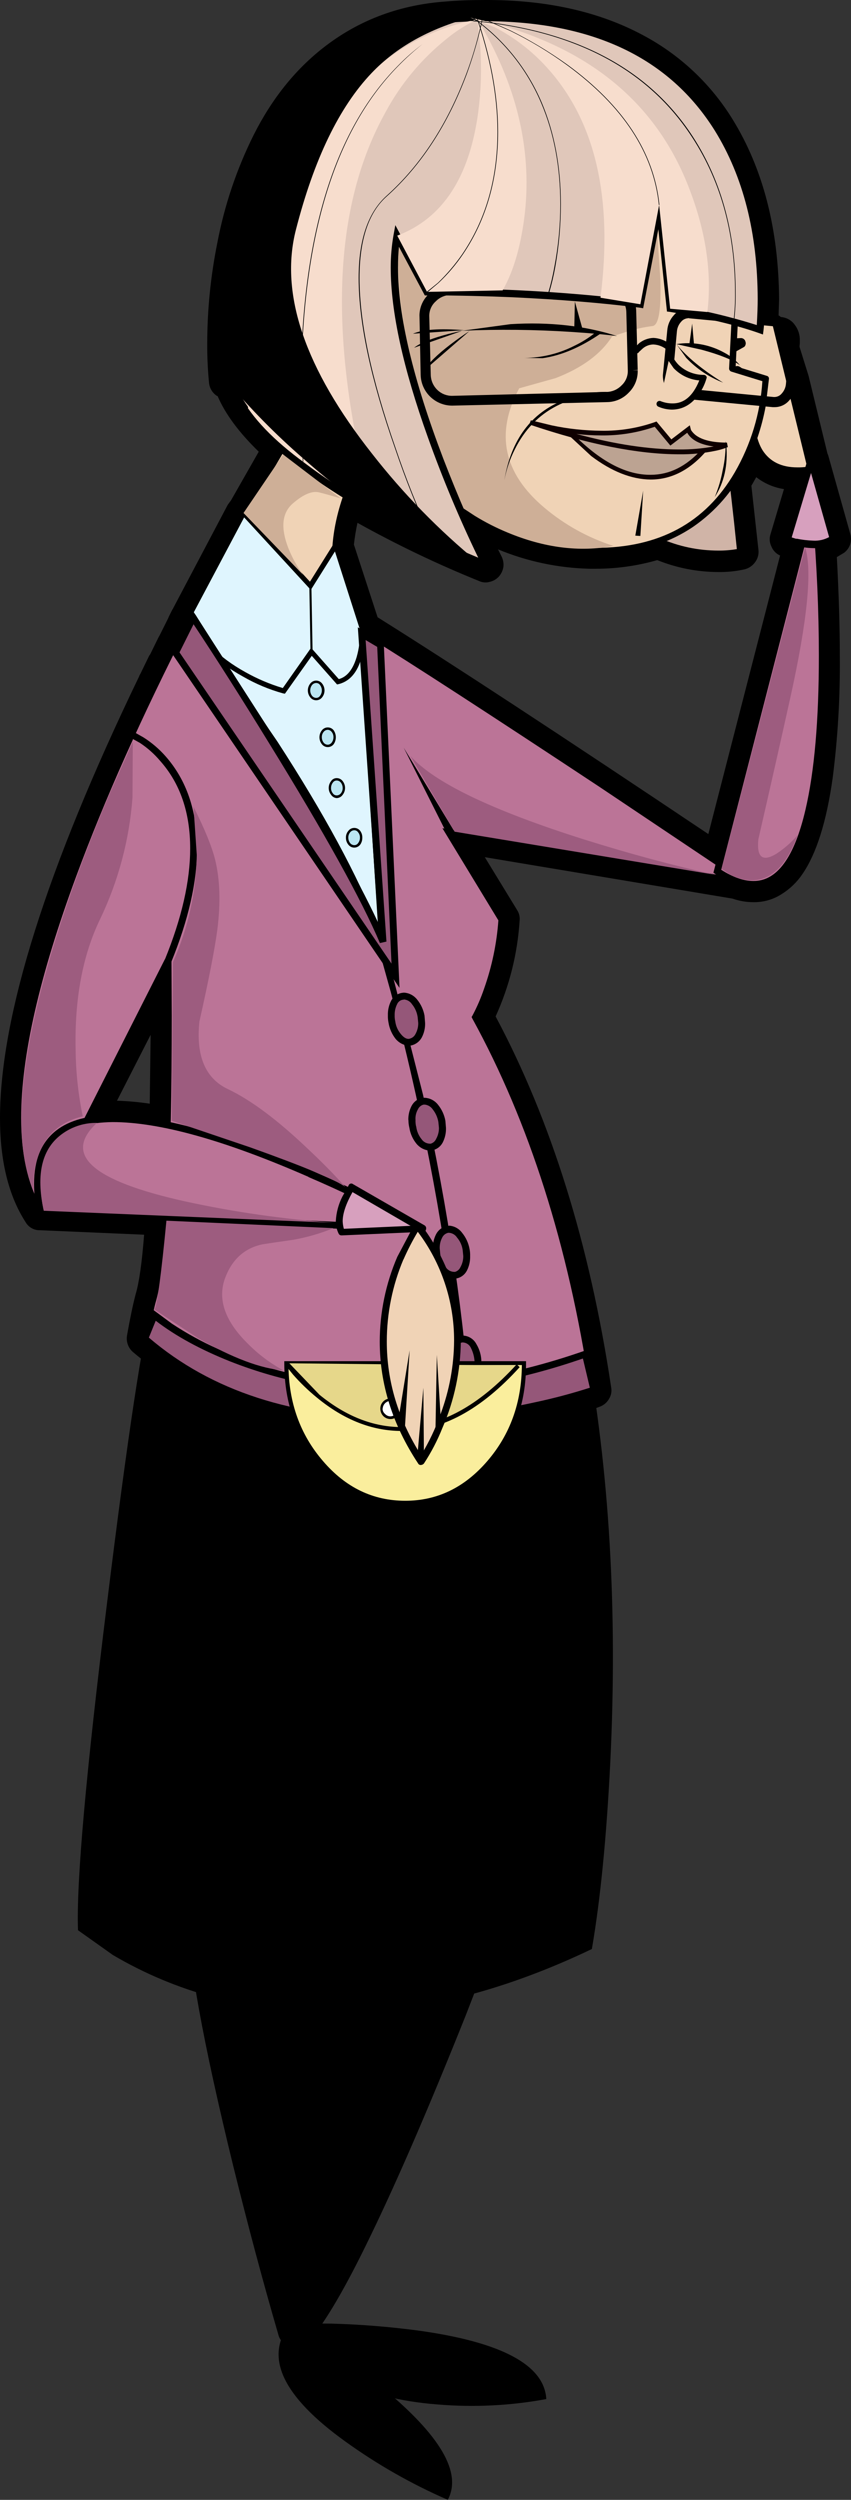 <?xml version="1.0" encoding="iso-8859-1"?>
<!-- Generator: Adobe Illustrator 20.1.0, SVG Export Plug-In . SVG Version: 6.00 Build 0)  -->
<svg version="1.0" id="Layer_1" xmlns="http://www.w3.org/2000/svg" xmlns:xlink="http://www.w3.org/1999/xlink" x="0px" y="0px"
	 viewBox="0 0 302.98 889.02" enable-background="new 0 0 302.98 889.02" xml:space="preserve">
<rect x="0" y="0" width="302.98" height="889.02" fill="#333333" stroke="none"/>
<title>femalecharacters_0005</title>
<path fill="#FEFEFE" d="M73.14,680.61c0,15.627,5.37,44.937,16.11,87.93c5.3,21.567,10.633,41.543,16,59.93
	c9.613-11.1,24.347-40.55,44.2-88.35l26.92-68.41L73.14,680.61 M80.77,135.45l1.8,1.38c2.967,7.333,8.833,14.863,17.6,22.59
	c-4.593,7.847-9.01,15.59-13.25,23.23l-0.21-0.21l-7.53,14.32c-3.107,5.587-7.063,13.083-11.87,22.49l-0.11,0.11l-8.2,16.1
	l-0.21,0.53l-3.39,7l-0.11,0.11C35.67,283.613,21.907,318.72,14,348.42c-10.387,38.667-10.247,66.28,0.42,82.84l43.67,1.8
	c-0.847,13.72-2.047,23.337-3.6,28.85c-0.847,3.393-1.847,8.097-3,14.11c15.12,12.8,32.893,21.85,53.32,27.15
	c2.766,8.834,8.073,16.656,15.26,22.49c14.014,11.737,34.426,11.737,48.44,0c7.18-5.968,12.48-13.887,15.26-22.8
	c9.366-2.21,18.574-5.046,27.56-8.49c-7.633-51.267-21.633-95.46-42-132.58c1.637-3.171,3.018-6.469,4.13-9.86
	c2.868-8.035,4.634-16.421,5.25-24.93l-18.76-30.76l102.39,17.18c14.84,5.333,24.273-8.173,28.3-40.52
	c2.547-20.86,2.76-47.34,0.64-79.44c1.946-0.123,3.819-0.784,5.41-1.91l-7.95-27.89v0.21l-7-28.64L277.28,121
	c0.14-1.273-0.427-1.343-1.7-0.21c-1.84,1.627-3.253,2.403-4.24,2.33l-1.8-2.44l1.8-2.65l-0.53-4.88
	c1.333-24.467-3.153-45.857-13.46-64.17C239.543,17.387,206.827,3.323,159.2,6.79C128.113,9.05,105.713,26.587,92,59.4
	c-5.371,13.207-8.901,27.091-10.49,41.26C79.977,112.194,79.729,123.862,80.77,135.45 M261,171.19
	c2.937-4.543,5.321-9.421,7.1-14.53c2.613,8.667,9.113,12.38,19.5,11.14l-7.21,24.08l5.09,1.27l-29.36,113.7
	c-58.58-39.24-100.58-66.747-126-82.52l-1-0.53l-0.11-0.11l-9.33-29.27c0.557-6.139,1.874-12.185,3.92-18
	c13.287,8.2,29.75,16.33,49.39,24.39c-2.667-5.233-5.74-11.81-9.22-19.73c14.667,9.613,30.07,14.563,46.21,14.85
	c8.237,0.342,16.466-0.844,24.27-3.5c6.564,2.977,13.673,4.567,20.88,4.67c2.883,0.133,5.772-0.116,8.59-0.74L261,171.19
	 M59.89,359.77c0,14.427-0.14,27.86-0.42,40.3c-11.8-2.473-21.303-2.967-28.51-1.48l28.83-56.85L59.89,359.77z"/>
<path d="M72.61,674.24c-1.603,0.132-3.089,0.894-4.13,2.12c-1.104,1.134-1.715,2.658-1.7,4.24
	c0.067,15.773,5.473,45.613,16.22,89.52c5.333,21.567,10.7,41.613,16.1,60.14c0.574,2.294,2.442,4.036,4.77,4.45l1.38,0.11
	c1.849,0.031,3.609-0.791,4.77-2.23c5.793-6.72,13.037-19.093,21.73-37.12c9.753-20.08,21.13-46.383,34.13-78.91l16.54-42.64
	c0.78-2.033,0.398-4.33-1-6c-1.226-1.861-3.412-2.852-5.62-2.55L72.61,674.24 M95.29,767c-9.26-37.02-14.453-63.91-15.58-80.67
	l87.23-7.42c-7.7,20.433-15.473,39.983-23.32,58.65c-8.34,20.227-16.077,37.707-23.21,52.44c-4.38,9.053-8.62,17.007-12.72,23.86
	C103.097,797.287,98.963,781.667,95.29,767 M172.66,0c-5.3,0-9.93,0.177-13.89,0.53C142.737,1.663,128.607,6.82,116.38,16
	c-10.667,8-19.357,18.667-26.07,32c-6.046,12.127-10.396,25.028-12.93,38.34c-2.393,11.851-3.599,23.91-3.6,36
	c-0.022,4.605,0.192,9.207,0.64,13.79c0.17,1.836,1.139,3.503,2.65,4.56l0.42,0.21c2.753,6.367,7.63,12.943,14.63,19.73l-9.86,17.29
	l-1.17,1.59l-19.5,36.91v0.11l-0.21,0.21l-1.27,2.55l-0.21,0.53l-3.07,6.15l-0.32,0.53l-3.07,6.26l-0.32,0.42L50,239.6l-0.42,0.74
	v0.11C16.6,308.75,0.073,361.107,0,397.52c0,15.333,3.04,27.707,9.12,37.12c1.041,1.817,2.996,2.916,5.09,2.86l37.1,1.59
	c-0.78,10-1.78,17.037-3,21.11c-0.987,3.747-2.01,8.627-3.07,14.64c-0.414,2.235,0.393,4.522,2.12,6
	c14.84,12.587,32.4,21.78,52.68,27.58c3.562,9.186,9.573,17.22,17.38,23.23c15.81,12.198,37.87,12.153,53.63-0.11
	c7.848-6.037,13.896-14.104,17.49-23.33c8.531-2.144,16.92-4.816,25.12-8c1.354-0.514,2.48-1.492,3.18-2.76
	c0.77-1.233,1.035-2.716,0.74-4.14c-7.633-50.84-21.343-94.787-41.13-131.84c4.894-10.737,7.792-22.275,8.55-34.05
	c0.151-1.298-0.149-2.608-0.85-3.71l-11.55-18.88l88.19,14.74c2.386,0.833,4.893,1.262,7.42,1.27
	c3.547,0.061,7.033-0.927,10.02-2.84c2.949-1.818,5.478-4.241,7.42-7.11c5.02-7.28,8.623-18.7,10.81-34.26
	c1.836-14.392,2.685-28.892,2.54-43.4c0-10.113-0.353-21.817-1.06-35.11l2.65-1.59c0.984-0.772,1.721-1.815,2.12-3
	c0.353-1.211,0.353-2.499,0-3.71L294.88,162l-0.32-0.85l-6.68-27.47l-4.24-13.58c-0.133-0.979-0.382-1.939-0.74-2.86
	c-0.425-1.021-1.169-1.876-2.12-2.44c-1.016-0.758-2.234-1.2-3.5-1.27l-0.11-0.53l0.21-6.68c-0.213-25.033-5.727-46.317-16.54-63.85
	c-7.795-12.68-18.844-23.039-32-30C213.153,4.083,194.427-0.073,172.66,0 M159.66,13.15c5.087-0.353,9.42-0.53,13-0.53
	c20,0.073,36.713,3.713,50.14,10.92c11.142,6.005,20.519,14.82,27.2,25.57c5.796,9.545,9.859,20.04,12,31
	c1.773,8.62,2.661,17.399,2.65,26.2l-0.11,7.42l0.21,2.76l-0.53,0.74c-0.701,1.11-1.068,2.397-1.06,3.71
	c0.055,1.303,0.497,2.56,1.27,3.61l1.8,2.44c1.072,1.529,2.795,2.471,4.66,2.55h0.64l1.7-0.21l8.37,32.24
	c-1.673-0.182-3.257-0.845-4.56-1.91c-1.403-1.273-2.398-2.933-2.86-4.77c-0.377-1.275-1.16-2.391-2.23-3.18
	c-1.056-0.847-2.357-1.331-3.71-1.38c-1.321-0.077-2.629,0.297-3.71,1.06c-1.129,0.775-1.984,1.888-2.44,3.18
	c-1.683,4.636-3.852,9.081-6.47,13.26c-0.866,1.195-1.245,2.675-1.06,4.14l2.23,18.77h-1.06c-6.513-0.018-12.947-1.43-18.87-4.14
	c-1.461-0.696-3.142-0.771-4.66-0.21c-6.547,2.247-13.429,3.359-20.35,3.29h-1.8c-14.98-0.427-29.253-5.057-42.82-13.89
	c-2.317-1.575-5.402-1.403-7.53,0.42c-1.039,0.885-1.779,2.069-2.12,3.39c-0.286,1.318-0.139,2.693,0.42,3.92l2,4.88
	c-11.345-5.2-22.401-11.009-33.12-17.4c-1.631-0.984-3.619-1.179-5.41-0.53c-1.83,0.557-3.263,1.99-3.82,3.82
	c-2.34,6.311-3.803,12.912-4.35,19.62c-0.012,0.825,0.096,1.646,0.32,2.44L123,225.6c0.461,1.495,1.487,2.751,2.86,3.5v0.11l1,0.53
	c21.333,13.22,58.783,37.687,112.35,73.4L161,290c-2.467-0.59-5.024,0.539-6.25,2.76c-1.468,2.002-1.551,4.701-0.21,6.79l17.7,29
	c-0.705,7.276-2.307,14.437-4.77,21.32c-0.729,2.285-1.615,4.517-2.65,6.68c-0.284,0.774-0.639,1.521-1.06,2.23
	c-1.113,1.845-1.113,4.155,0,6c19.22,34.927,32.753,76.75,40.6,125.47c-7.14,2.473-14.473,4.63-22,6.47
	c-2.198,0.44-3.962,2.079-4.56,4.24c-2.425,7.715-7.026,14.566-13.25,19.73c-11.64,9.859-28.687,9.905-40.38,0.11
	c-6.207-5.134-10.806-11.945-13.25-19.62c-0.687-2.044-2.361-3.602-4.45-4.14c-17.494-4.344-33.859-12.373-48-23.55
	c0.92-4.74,1.663-8.027,2.23-9.86c1.553-5.8,2.827-15.84,3.82-30.12c0.184-1.715-0.397-3.424-1.59-4.67
	c-1.157-1.251-2.75-2.009-4.45-2.12L18.12,425c-3.673-6.927-5.51-16.083-5.51-27.47c-0.073-18.527,4.943-42.567,15.05-72.12
	c8.227-24.187,19.357-50.707,33.39-79.56l0.32-0.74l4.56-9.33l0.53-0.85l4.66-9.44l0.32-0.42l1.17-2.44l0.21-0.32l0.11-0.21
	c2.967-5.8,6.89-13.26,11.77-22.38l6.68-12.62c0.429-0.396,0.788-0.863,1.06-1.38c4.453-8,8.87-15.667,13.25-23
	c0.763-1.273,1.026-2.784,0.74-4.24c-0.186-1.441-0.899-2.762-2-3.71c-8.053-7.213-13.353-13.967-15.9-20.26
	c-0.313-0.963-0.905-1.812-1.7-2.44c-0.213-2.967-0.32-6.22-0.32-9.76c-0.051-11.22,1.052-22.415,3.29-33.41
	c2.268-12.195,6.229-24.012,11.77-35.11c13.14-25.1,32.5-38.64,58.08-40.62 M267.55,172.69l1.7-3c2.866,2.239,6.263,3.7,9.86,4.24
	l-4.77,16c-0.499,1.466-0.383,3.071,0.32,4.45c0.572,1.418,1.673,2.559,3.07,3.18l-25.54,99.06
	c-52.5-35.14-91.753-60.843-117.76-77.11L126,193.67c0.29-2.6,0.714-5.184,1.27-7.74c13.975,7.782,28.419,14.689,43.25,20.68
	c1.192,0.567,2.55,0.68,3.82,0.32c1.268-0.279,2.418-0.947,3.29-1.91c0.834-0.961,1.385-2.134,1.59-3.39
	c0.152-1.273-0.07-2.562-0.64-3.71l-1.27-2.55c10.33,4.281,21.362,6.617,32.54,6.89h2c7.491,0.031,14.949-1.003,22.15-3.07
	c6.908,2.783,14.283,4.222,21.73,4.24c3.209,0.049,6.411-0.286,9.54-1c1.458-0.409,2.73-1.31,3.6-2.55
	c0.905-1.218,1.322-2.73,1.17-4.24l-2.54-23 M288.59,187.7l-0.42-0.21l0.42-1.17l0.32,1.27L288.59,187.7 M286.05,216.02
	c0.213,5.513,0.32,11.24,0.32,17.18c0,22.627-1.553,40.48-4.66,53.56c-1.767,7.707-3.923,13.293-6.47,16.76
	c-0.935,1.442-2.161,2.671-3.6,3.61c-1.052,0.657-2.26,1.023-3.5,1.06c-1.269-0.039-2.523-0.289-3.71-0.74l-1.06-0.32l-0.85-0.11
	L286.05,216.02 M66.14,341.63c0.022-1.429-0.468-2.819-1.38-3.92c-0.886-1.112-2.118-1.897-3.5-2.23
	c-1.387-0.286-2.829-0.139-4.13,0.42c-1.272,0.62-2.32,1.619-3,2.86l-28.83,57c-1.21,2.163-1.001,4.841,0.53,6.79
	c1.437,2.013,3.962,2.939,6.36,2.33c2.576-0.547,5.207-0.795,7.84-0.74c6.1,0.129,12.171,0.876,18.12,2.23l1.27,0.11
	c1.436,0.067,2.842-0.428,3.92-1.38c1.538-1.101,2.447-2.879,2.44-4.77c0.28-12.727,0.42-25.727,0.42-39l-0.11-19.62 M53.63,368
	l-0.32,24.5c-3.863-0.576-7.756-0.93-11.66-1.06L53.63,368z"/>
<path fill="#F0D3B6" d="M235.1,115.08c11.333,5.233,20.873,7.53,28.62,6.89l-40.49,22.49l14.31,0.11
	c10.74-1.333,19.073-5.54,25-12.62l-15.37,32.67l7.63-6.89c5.093-4.876,9.389-10.521,12.73-16.73l-0.53,4.84
	c-0.232,3.462,0.106,6.938,1,10.29c2.613,9.613,9.82,13.397,21.62,11.35l-13-53.67L220.47,107L235.1,115.08z"/>
<path d="M218.77,106.49c-0.329,0.757-0.003,1.64,0.74,2c0.073,0.073,4.1,2.37,12.08,6.89c9.467,4.667,17.98,7.39,25.54,8.17
	L222.38,143c-0.751,0.248-1.186,1.031-1,1.8c0.123,0.76,0.72,1.357,1.48,1.48l7.74,0.53c10.527,0,19.36-2.51,26.5-7.53l-11.55,24.61
	c-0.379,0.74-0.152,1.646,0.53,2.12c0.514,0.585,1.404,0.644,1.99,0.13c0.046-0.041,0.09-0.084,0.13-0.13
	c0.073,0,2.017-1.697,5.83-5.09c4.156-3.832,7.887-8.1,11.13-12.73c0,5.513,1.097,10.11,3.29,13.79
	c3.18,5.233,8.267,7.85,15.26,7.85h0.11c2.016-0.024,4.025-0.238,6-0.64c0.489-0.036,0.928-0.314,1.17-0.74
	c0.202-0.43,0.275-0.909,0.21-1.38l-13-53.67c-0.092-0.741-0.733-1.291-1.48-1.27l-56.07-6.79c-0.848-0.189-1.693,0.328-1.91,1.17
	 M234.64,112.98c-2.111-0.938-4.164-2-6.15-3.18l46.53,5.62L287.35,166c-1.159,0.167-2.33,0.237-3.5,0.21
	c-5.653,0-9.787-2.05-12.4-6.15c-1.84-3.04-2.76-7.07-2.76-12.09c0.004-1.595,0.11-3.189,0.32-4.77l0.32-1.91
	c0.2-0.871-0.312-1.748-1.17-2l-0.64-0.11c-0.648,0.009-1.229,0.402-1.48,1c-3.337,6.005-7.512,11.503-12.4,16.33l-1.17,1.17
	l11.66-24.92c0.476-0.665,0.323-1.589-0.342-2.065c-0.093-0.066-0.193-0.122-0.298-0.165c-0.706-0.559-1.731-0.439-2.29,0.267
	c-0.014,0.017-0.027,0.035-0.04,0.053c-4.057,4.854-9.434,8.428-15.48,10.29c-4.869,1.527-9.947,2.28-15.05,2.23l-1.48-0.11
	l35.51-19.73c0.364-0.155,0.637-0.468,0.74-0.85c0.142-0.377,0.142-0.793,0-1.17c-0.18-0.826-0.961-1.378-1.8-1.27l-2.54,0.11
	c-7.42-0.047-16.217-2.497-26.39-7.35L234.64,112.98z"/>
<path fill="#F0D3B6" d="M73.14,680.61c0,15.627,5.37,44.937,16.11,87.93c5.3,21.567,10.633,41.543,16,59.93
	c9.613-11.1,24.347-40.55,44.2-88.35l26.92-68.41L73.14,680.61z"/>
<path d="M73,679.33c-0.593-0.06-1.123,0.373-1.182,0.967c-0.01,0.101-0.006,0.203,0.012,0.303c0.113,15.773,5.503,45.19,16.17,88.25
	c5.333,21.567,10.667,41.543,16,59.93c0.054,0.528,0.472,0.946,1,1h0.32c0.336,0.012,0.655-0.146,0.85-0.42
	c9.82-11.333,24.66-40.923,44.52-88.77c18-45.533,27-68.337,27-68.41c0.076-0.403,0.001-0.819-0.21-1.17
	c-0.282-0.354-0.717-0.552-1.17-0.53L73,679.33 M90.38,768.21c-10.387-41.787-15.72-70.6-16-86.44l100.16-8.7
	c-7.493,20.22-16.257,42.387-26.29,66.5c-18.727,45.18-32.893,73.923-42.5,86.23c-4.5-15.34-9.613-34.537-15.34-57.59H90.38z"/>
<g>
	<path d="M73.14,680.61c0,15.627,5.37,44.937,16.11,87.93c5.3,21.567,10.633,41.543,16,59.93c9.613-11.1,24.347-40.55,44.2-88.35
		c9.967-23.9,18.94-46.703,26.92-68.41L73.14,680.61z"/>
</g>
<path fill="#D0B4A7" d="M247.92,196.43c6.287,0.987,11.55,0.95,15.79-0.11L259,155.6l-45.26,22.17
	C223.947,188.23,235.34,194.45,247.92,196.43z"/>
<path d="M260.32,155.38l-0.21-1.7l-48.55,23.76l1.27,1.27c6.718,7.042,14.915,12.507,24,16c6.057,2.363,12.498,3.587,19,3.61
	c2.781,0.066,5.56-0.219,8.27-0.85l1.06-0.21l-0.16-1.04c-0.28-3.607-1.163-11.49-2.65-23.65c-1.333-11.387-2-17.113-2-17.18
	 M262.35,195.27c-2.169,0.375-4.368,0.553-6.57,0.53c-14.487,0-27.77-5.87-39.85-17.61L258,157.5
	c1.687,13.153,3.133,25.74,4.34,37.76L262.35,195.27z"/>
<path d="M113.63,490.22c-20.847-6.72-40.207-17.72-58.08-33c-0.227,1.583-0.581,3.145-1.06,4.67
	c-3.66,13.233-9.103,49.157-16.33,107.77c-7.56,60.953-11.023,99.88-10.39,116.78l12.4,8.8c11.259,6.635,23.371,11.702,36,15.06
	c41.887,11.387,86.737,5.66,134.55-17.18c3.04-17.607,5.23-39.81,6.57-66.61c2.613-53.667-0.32-103.447-8.8-149.34
	C180.083,497.117,148.463,501.467,113.63,490.22z"/>
<path fill="#F0D3B6" d="M88.72,179.35c-12.153,21.567-23.283,42.817-33.39,63.75c10.447,11.313,22.6,17.613,36.46,18.9
	c18.513,1.767,39.217-5.623,62.11-22.17c-12.227-8.2-21.767-14.317-28.62-18.35c-2.667-3.82-4.433-9.153-5.3-16
	c-1.84-13.86,1.693-28.567,10.6-44.12l-26.71-8.06C99.843,159.853,94.793,168.537,88.72,179.35z"/>
<path d="M154.65,240.87c0.432-0.223,0.686-0.686,0.64-1.17c-0.076-0.42-0.304-0.797-0.64-1.06c-12.153-8-21.623-14.08-28.41-18.24
	c-1.154-1.658-2.048-3.482-2.65-5.41c-1.887-5.235-2.822-10.766-2.76-16.33c0-11.807,3.64-24.04,10.92-36.7
	c0.222-0.35,0.263-0.785,0.11-1.17c-0.186-0.356-0.49-0.635-0.86-0.79l-26.7-8c-0.588-0.23-1.257-0.007-1.59,0.53
	c-4,6.667-9.053,15.4-15.16,26.2c-12.153,21.64-23.283,42.923-33.39,63.85c-0.357,0.421-0.305,1.052,0.116,1.409
	c0.03,0.025,0.061,0.049,0.094,0.071c11.947,13.007,26.157,19.51,42.63,19.51c17.527,0,36.747-7.567,57.66-22.7 M104.52,154.87
	l24.06,7.21c-6.927,12.667-10.39,24.863-10.39,36.59c-0.047,5.897,0.969,11.754,3,17.29c0.76,2.193,1.767,4.293,3,6.26l0.42,0.32
	c9.047,5.587,18.047,11.35,27,17.29c-19.953,14.06-38.157,21.09-54.61,21.09c-15.333,0-28.69-6-40.07-18
	c9.38-19.4,19.587-38.997,30.62-58.79c6.713-12.02,12.367-21.78,16.96-29.28L104.52,154.87z"/>
<path fill="#DFF5FE" d="M126.45,225.17L115,220.29L85.86,219l-14,11.14l67,115l-5-113.38L126.45,225.17z"/>
<path d="M85.64,218.6l-14.31,11.45l67.09,115.29l0.85-0.21l-5-113.59l-7.53-6.68l-11.55-5L85.64,218.6 M72.5,230.26L86,219.44
	l29,1.27l11.34,4.88l7.1,6.36l4.88,111.37L72.5,230.26z"/>
<path fill="#F0D3B6" d="M115.32,76c-2.88,12.193-2.457,25.327,1.27,39.4c3.729,13.968,10.137,27.078,18.87,38.6
	c8.712,11.942,19.742,22.006,32.43,29.59c12.718,7.718,27.238,11.962,42.11,12.31c25.367,0.567,43.42-9.473,54.16-30.12
	c5.186-9.567,8.088-20.205,8.48-31.08l-11.87-3.61l1.17-22.59c0-25.033-7.067-44.16-21.2-57.38
	c-12.153-11.333-28.017-17.237-47.59-17.71c-17.396-0.546-34.628,3.515-49.95,11.77C127.513,53.6,118.22,63.873,115.32,76z"/>
<path d="M114.16,75.73c-1.274,5.458-1.915,11.045-1.91,16.65c0.073,24.96,9.47,48.187,28.19,69.68
	c19.853,22.667,43.03,34.333,69.53,35h2c13.64,0,25.263-3.253,34.87-9.76c7.897-5.454,14.28-12.825,18.55-21.42
	c3.409-6.761,5.836-13.974,7.21-21.42c0.78-6.433,1.17-9.687,1.17-9.76c0.037-0.521-0.333-0.983-0.85-1.06l-11-3.39L263,108.5h-1.06
	l1.06-0.11v-0.11c0-25.88-7.453-45.5-22.36-58.86c-6.749-5.897-14.62-10.37-23.14-13.15c-8.637-2.733-17.651-4.083-26.71-4
	c-17.148-0.097-34.039,4.174-49.08,12.41c-15.333,8.487-24.52,18.847-27.56,31.08 M190.57,34.61h0.21
	c19.86,0.047,35.933,5.55,48.22,16.51c14.413,12.867,21.657,31.923,21.73,57.17L259.58,131c-0.02,0.539,0.331,1.023,0.85,1.17
	l11,3.39c-0.731,11.428-4.099,22.532-9.84,32.44c-10.46,17.96-27.03,26.903-49.71,26.83c-0.639,0.012-1.277-0.025-1.91-0.11
	c-25.72-0.493-48.297-11.877-67.73-34.15c-18.44-21.14-27.66-43.873-27.66-68.2c0.005-5.423,0.609-10.829,1.8-16.12
	c2.667-11.453,11.463-21.283,26.39-29.49c14.616-8.123,31.089-12.319,47.81-12.18L190.57,34.61z"/>
<path fill="#BB7497" d="M178.71,327l-18.76-30.76l107.16,18C203.937,271.693,157.9,241.51,129,223.69l7.31,114.65
	c-6.5-19.233-18.583-42.637-36.25-70.21c-18.16-26.587-29.113-42.85-32.86-48.79c-22.753,44.267-39.253,82.98-49.5,116.14
	c-14,45.467-15.097,77.39-3.29,95.77l45.37-89.52l-0.11,51.12c-0.707,36.06-2.437,59.06-5.19,69c-0.847,3.393-1.847,8.097-3,14.11
	c15.12,12.867,33.07,21.953,53.85,27.26c32.86,8.413,68.193,5.443,106-8.91c-7.633-51.267-21.633-95.46-42-132.58
	c1.637-3.171,3.018-6.469,4.13-9.86C176.322,343.854,178.088,335.489,178.71,327z"/>
<path d="M266.89,315.54l1-2.33c-63.26-42.5-109.347-72.693-138.26-90.58l-2-1.17l7,108.5c-7.28-18.527-19.223-40.587-35.83-66.18
	c-16.827-24.52-27.007-39.58-30.54-45.18l-1.17-1.8l-1,1.91c-17.173,33.447-30.81,63.747-40.91,90.9
	c-13.393,36.053-20.09,65.357-20.09,87.91c0,14.353,2.757,25.807,8.27,34.36l1.17,1.8l44.09-87l0.11,14.53
	c0,53.953-1.803,87.4-5.41,100.34c-0.707,2.407-1.707,7.143-3,14.21l-0.11,0.74l0.56,0.5c9.811,8.316,20.818,15.108,32.65,20.15
	c18.669,8.056,38.808,12.142,59.14,12c22.4,0,45.47-4.527,69.21-13.58l1-0.32l-0.11-1.06c-7.773-51.333-21.73-95.49-41.87-132.47
	c1.836-3.784,3.384-7.702,4.63-11.72c2.431-7.422,3.926-15.118,4.45-22.91l0.11-0.42l-17.6-28.74L266.89,315.54 M61.05,341.63
	l-2.33-0.53l-44.41,87.61c-4.52-8-6.78-18.393-6.78-31.18c0-21.92,6.537-50.557,19.61-85.91c10.033-27.153,23.423-57.1,40.17-89.84
	c4.24,6.573,15.263,22.943,33.07,49.11c16.887,26.667,28.477,49.293,34.77,67.88l2.44-0.53L130.37,226
	c16.253,10.04,44.023,28.04,83.31,54l48,32.14l-104.17-17.6l19.93,32.77c-0.598,8.288-2.311,16.459-5.09,24.29
	c-1.118,3.289-2.499,6.483-4.13,9.55l-0.32,0.53l0.32,0.64c20.207,36.84,34.127,80.573,41.76,131.2
	c-23.18,8.767-45.65,13.15-67.41,13.15c-19.78,0.13-39.376-3.809-57.57-11.57c-11.623-4.905-22.449-11.518-32.12-19.62
	c1.06-6.08,1.98-10.463,2.76-13.15c3.673-13.293,5.51-46.987,5.51-101.08L61.05,341.63z"/>
<path fill="#BB7497" d="M47.06,261.34l12.72,80.4c11.027-26.867,12.193-48.327,3.5-64.38c-2.561-4.876-6.138-9.145-10.49-12.52
	L47.06,261.34z"/>
<path d="M49.82,264.2c2.684,1.771,5.102,3.916,7.18,6.37c7.14,8,10.71,18.393,10.71,31.18c0,11.593-3,24.747-9,39.46l2.23,1
	c6.147-15.06,9.22-28.53,9.22-40.41c0-13.433-3.747-24.393-11.24-32.88c-2.284-2.586-4.924-4.835-7.84-6.68
	c-2.333-1.333-3.533-2-3.6-2l-1,2.23C46.587,262.423,47.7,263,49.82,264.2z"/>
<path d="M137.47,338l-2.33,0.64c0.073,0.14,1.407,4.877,4,14.21c3.18,11.88,6.18,24.183,9,36.91
	c9.14,41.733,14.84,80.48,17.1,116.24l2.54-0.11c-2.333-36.347-8.057-75.2-17.17-116.56C141.923,355.11,137.543,338,137.47,338z"/>
<path fill="#DFF5FE" d="M86.7,182.43l-19.5,36.91c3.2,8.133,9.8,14.993,19.8,20.58c4.4,2.53,9.105,4.49,14,5.83l9.86-14l9.43,10.71
	c3.96-0.847,6.573-4.24,7.84-10.18l0.85-8.59L119.56,194l-9.12,14.32L86.7,182.43z"/>
<path d="M66.25,219.23l0.11,0.42c3.333,8.413,10.08,15.413,20.24,21c4.464,2.571,9.235,4.567,14.2,5.94l0.64,0.11l9.56-13.47
	l9,10.18l0.53-0.11c5.933-1.487,9.077-7.743,9.43-18.77v-1l-10.18-31.71l-9.43,15.06l-23.85-26L66.25,219.23 M110.66,209.79
	l8.59-13.68l8.9,27.79v0.64c0.064,3.081-0.33,6.155-1.17,9.12c-1.333,4.453-3.453,7.07-6.36,7.85l-9.86-11.14l-10.07,14.32
	c-4.61-1.38-9.054-3.265-13.25-5.62c-9.68-5.333-16.11-11.91-19.29-19.73L86.92,184L110.66,209.79z"/>
<path d="M110.13,208.31l0.42,23.44h0.74l-0.42-23.44H110.13z"/>
<path fill="#BBE6F2" d="M114.26,243.42c-0.351-0.609-0.997-0.989-1.7-1c-0.728,0.018-1.4,0.392-1.8,1
	c-0.502,0.59-0.766,1.346-0.74,2.12c-0.015,0.806,0.246,1.593,0.74,2.23c0.441,0.541,1.102,0.853,1.8,0.85
	c0.674,0.021,1.313-0.298,1.7-0.85c0.494-0.637,0.755-1.424,0.74-2.23C115.026,244.766,114.762,244.01,114.26,243.42z"/>
<path d="M114.69,243.1c-0.878-1.171-2.539-1.408-3.71-0.53c-0.201,0.151-0.379,0.329-0.53,0.53c-1.132,1.43-1.132,3.45,0,4.88
	c0.878,1.171,2.539,1.408,3.71,0.53c0.201-0.151,0.379-0.329,0.53-0.53C115.822,246.55,115.822,244.53,114.69,243.1 M111.09,243.63
	c0.355-0.459,0.9-0.731,1.48-0.74c0.557-0.007,1.078,0.273,1.38,0.74c0.85,1.131,0.85,2.689,0,3.82
	c-0.302,0.467-0.823,0.747-1.38,0.74c-0.58-0.009-1.125-0.281-1.48-0.74c-0.853-1.129-0.857-2.686-0.01-3.82H111.09z"/>
<path fill="#BBE6F2" d="M119.14,262.19c0.026-0.774-0.238-1.53-0.74-2.12c-0.351-0.609-0.997-0.989-1.7-1
	c-0.728,0.018-1.4,0.392-1.8,1c-0.502,0.59-0.766,1.346-0.74,2.12c-0.015,0.806,0.246,1.593,0.74,2.23
	c0.441,0.541,1.102,0.853,1.8,0.85c0.674,0.021,1.313-0.298,1.7-0.85C118.894,263.783,119.155,262.996,119.14,262.19z"/>
<path d="M116.7,258.69c-0.836-0.006-1.624,0.388-2.12,1.06c-1.132,1.43-1.132,3.45,0,4.88c0.878,1.171,2.539,1.408,3.71,0.53
	c0.201-0.151,0.379-0.329,0.53-0.53c0.99-1.476,0.99-3.404,0-4.88C118.324,259.078,117.536,258.684,116.7,258.69 M115.22,260.28
	c0.355-0.459,0.9-0.731,1.48-0.74c0.548,0.026,1.055,0.298,1.38,0.74c0.44,0.537,0.668,1.216,0.64,1.91
	c0.005,0.69-0.22,1.362-0.64,1.91c-0.325,0.442-0.832,0.714-1.38,0.74c-0.58-0.009-1.125-0.281-1.48-0.74
	c-0.42-0.548-0.645-1.22-0.64-1.91C114.552,261.496,114.78,260.817,115.22,260.28L115.22,260.28z"/>
<path fill="#955779" d="M157.3,398.8c-0.302-2.012-1.185-3.892-2.54-5.41c-1.333-1.413-2.71-1.98-4.13-1.7
	c-1.549,0.4-2.789,1.56-3.29,3.08c-0.71,1.919-0.855,4.001-0.42,6c0.34,2.022,1.261,3.902,2.65,5.41c1.333,1.413,2.71,1.98,4.13,1.7
	c1.532-0.389,2.742-1.561,3.18-3.08C157.59,402.881,157.735,400.799,157.3,398.8z"/>
<path d="M145.42,398.37c-0.002,0.893,0.105,1.783,0.32,2.65c0.318,2.103,1.195,4.082,2.54,5.73c1.182,1.44,2.91,2.324,4.77,2.44
	l0.85-0.11c1.592-0.309,2.956-1.325,3.71-2.76c0.824-1.606,1.227-3.396,1.17-5.2l-0.21-2.55c-0.386-2.103-1.297-4.074-2.65-5.73
	c-1.13-1.446-2.828-2.335-4.66-2.44h-1c-1.589,0.379-2.939,1.42-3.71,2.86c-0.816,1.57-1.218,3.322-1.17,5.09 M148.14,400.58
	c-0.166-0.731-0.236-1.481-0.21-2.23c-0.106-1.33,0.19-2.661,0.85-3.82c0.377-0.838,1.112-1.463,2-1.7h0.53
	c1.119,0.152,2.121,0.769,2.76,1.7c1.026,1.294,1.713,2.824,2,4.45l0.21,2.12c0.014,1.371-0.331,2.723-1,3.92
	c-0.359,0.817-1.056,1.438-1.91,1.7h-0.42c-1.151-0.047-2.212-0.637-2.86-1.59c-1.057-1.296-1.72-2.868-1.91-4.53L148.14,400.58z"/>
<path fill="#955779" d="M166,444.4c-0.37-2.012-1.287-3.884-2.65-5.41c-1.333-1.413-2.71-1.98-4.13-1.7
	c-1.549,0.4-2.789,1.56-3.29,3.08c-0.71,1.919-0.855,4.001-0.42,6c0.37,2.012,1.287,3.884,2.65,5.41c1.333,1.413,2.71,1.98,4.13,1.7
	c1.549-0.4,2.789-1.56,3.29-3.08C166.284,448.48,166.429,446.4,166,444.4z"/>
<path d="M159.84,435.92L159,436c-1.589,0.379-2.939,1.42-3.71,2.86c-0.816,1.57-1.218,3.322-1.17,5.09
	c-0.061,3.026,0.913,5.982,2.76,8.38c1.182,1.44,2.91,2.324,4.77,2.44l0.85-0.11c1.592-0.309,2.956-1.325,3.71-2.76
	c0.824-1.606,1.227-3.396,1.17-5.2c0.027-0.855-0.044-1.711-0.21-2.55c-0.386-2.103-1.297-4.074-2.65-5.73
	c-1.1-1.497-2.806-2.431-4.66-2.55 M159.44,438.42h0.53c1.131,0.118,2.146,0.743,2.76,1.7c1.081,1.26,1.775,2.805,2,4.45l0.21,2.12
	c0.014,1.371-0.331,2.723-1,3.92c-0.359,0.817-1.056,1.438-1.91,1.7h-0.42c-1.151-0.047-2.212-0.637-2.86-1.59
	c-1.085-1.342-1.777-2.959-2-4.67l-0.2-2.05c-0.053-1.326,0.24-2.642,0.85-3.82c0.377-0.851,1.12-1.484,2.02-1.72L159.44,438.42z"/>
<path fill="#955779" d="M170.12,484.39c0.058-2.043-0.455-4.062-1.48-5.83c-0.749-1.435-2.203-2.364-3.82-2.44
	c-1.413,0-2.65,0.813-3.71,2.44c-1.093,1.744-1.646,3.772-1.59,5.83c-0.066,2.093,0.487,4.16,1.59,5.94
	c1.007,2.065,3.497,2.923,5.562,1.916c0.872-0.425,1.568-1.142,1.968-2.026C169.665,488.452,170.178,486.433,170.12,484.39z"/>
<path d="M164.93,475h-0.32c-1.951,0.167-3.676,1.332-4.56,3.08c-1.171,1.91-1.762,4.12-1.7,6.36v0.11
	c-0.072,2.276,0.519,4.523,1.7,6.47c1.301,2.634,4.491,3.715,7.126,2.414c1.048-0.518,1.897-1.366,2.414-2.414
	c1.193-1.987,1.815-4.263,1.8-6.58c0.005-2.281-0.618-4.519-1.8-6.47c-0.919-1.748-2.688-2.887-4.66-3 M164.72,477.41h0.11
	c1.174,0.067,2.225,0.752,2.76,1.8c0.832,1.613,1.303,3.387,1.38,5.2h-0.11c0.077,1.819-0.363,3.622-1.27,5.2
	c-0.847,1.273-1.767,1.91-2.76,1.91c-0.993,0-1.877-0.637-2.65-1.91c-0.979-1.552-1.461-3.367-1.38-5.2
	c-0.06-1.831,0.42-3.64,1.38-5.2c0.482-0.999,1.439-1.685,2.54-1.82L164.72,477.41z"/>
<path fill="#955779" d="M149.88,361.46c-0.317-2.04-1.197-3.952-2.54-5.52c-1.333-1.413-2.71-1.98-4.13-1.7
	c-1.549,0.4-2.789,1.56-3.29,3.08c-0.704,1.92-0.849,4-0.42,6c0.323,2.06,1.245,3.979,2.65,5.52c1.333,1.413,2.71,1.98,4.13,1.7
	c1.523-0.446,2.744-1.589,3.29-3.08C150.27,365.536,150.378,363.446,149.88,361.46z"/>
<path d="M143.83,353l-0.85,0.11c-1.592,0.309-2.956,1.325-3.71,2.76c-0.824,1.606-1.227,3.396-1.17,5.2
	c-0.027,0.855,0.044,1.711,0.21,2.55c0.334,2.129,1.208,4.136,2.54,5.83c1.182,1.44,2.91,2.324,4.77,2.44l0.85-0.11
	c1.589-0.379,2.939-1.42,3.71-2.86c0.816-1.57,1.218-3.322,1.17-5.09l-0.21-2.65c-0.386-2.103-1.297-4.074-2.65-5.73
	c-1.13-1.446-2.828-2.335-4.66-2.44 M143.41,355.56l0.42-0.11h0.11c1.131,0.118,2.146,0.743,2.76,1.7c1.07,1.309,1.762,2.886,2,4.56
	l0.21,2.12c0.014,1.371-0.331,2.723-1,3.92c-0.385,0.775-1.078,1.352-1.91,1.59l-0.42,0.11c-0.92,0.073-1.873-0.493-2.86-1.7
	c-1.095-1.294-1.79-2.878-2-4.56c-0.163-0.694-0.233-1.407-0.21-2.12c-0.043-1.357,0.249-2.703,0.85-3.92
	c0.356-0.861,1.131-1.477,2.05-1.63V355.56z"/>
<path fill="#BBE6F2" d="M122.42,280.22c0.026-0.774-0.238-1.53-0.74-2.12c-0.4-0.608-1.072-0.982-1.8-1
	c-0.703,0.011-1.349,0.391-1.7,1c-0.502,0.59-0.766,1.346-0.74,2.12c-0.015,0.806,0.246,1.593,0.74,2.23
	c0.387,0.552,1.026,0.871,1.7,0.85c0.698,0.003,1.359-0.309,1.8-0.85C122.174,281.813,122.435,281.026,122.42,280.22z"/>
<path d="M122,282.66c1.132-1.43,1.132-3.45,0-4.88c-0.496-0.672-1.284-1.066-2.12-1.06c-0.805-0.016-1.561,0.385-2,1.06
	c-1.132,1.43-1.132,3.45,0,4.88c0.449,0.68,1.188,1.112,2,1.17C120.732,283.797,121.518,283.363,122,282.66 M122,280.22
	c0.028,0.694-0.2,1.373-0.64,1.91c-0.355,0.459-0.9,0.731-1.48,0.74c-0.557,0.007-1.078-0.273-1.38-0.74
	c-0.44-0.537-0.668-1.216-0.64-1.91c-0.005-0.69,0.22-1.362,0.64-1.91c0.302-0.467,0.823-0.747,1.38-0.74
	c0.58,0.009,1.125,0.281,1.48,0.74C121.78,278.858,122.005,279.53,122,280.22z"/>
<path fill="#BBE6F2" d="M128.57,297.93c0.026-0.774-0.238-1.53-0.74-2.12c-0.351-0.609-0.997-0.989-1.7-1
	c-0.728,0.018-1.4,0.392-1.8,1c-0.503,0.589-0.767,1.346-0.74,2.12c-0.016,0.806,0.245,1.593,0.74,2.23
	c0.441,0.541,1.102,0.853,1.8,0.85c0.674,0.021,1.313-0.298,1.7-0.85C128.324,299.523,128.585,298.736,128.57,297.93z"/>
<path d="M126.13,294.43c-0.836-0.006-1.624,0.388-2.12,1.06c-0.581,0.677-0.884,1.549-0.85,2.44c-0.01,0.888,0.29,1.751,0.85,2.44
	c0.878,1.171,2.539,1.408,3.71,0.53c0.201-0.151,0.379-0.329,0.53-0.53c0.497-0.716,0.755-1.569,0.74-2.44
	c0.037-0.874-0.224-1.734-0.74-2.44C127.754,294.818,126.966,294.424,126.13,294.43 M124.65,296c0.355-0.459,0.9-0.731,1.48-0.74
	c0.557-0.007,1.078,0.273,1.38,0.74c0.44,0.537,0.668,1.216,0.64,1.91c0.005,0.69-0.22,1.362-0.64,1.91
	c-0.302,0.467-0.823,0.747-1.38,0.74c-0.58-0.009-1.125-0.281-1.48-0.74c-0.42-0.548-0.645-1.22-0.64-1.91
	C123.982,297.216,124.21,296.537,124.65,296z"/>
<path d="M158.78,295.81h3.07l-18.12-29.91L158.78,295.81z"/>
<path fill="#BB7497" d="M150.51,437c-25.227-14-49.817-24.747-73.77-32.24c-48-14.993-68.773-6.153-62.32,26.52L150.51,437z"/>
<path d="M150.41,438.15l0.74-2.33c-11.8-6.507-25.26-13.047-40.38-19.62c-30.247-13.08-53.813-19.62-70.7-19.62
	c-8.667,0-15.333,1.803-20,5.41c-5.3,4.1-7.95,10.433-7.95,19c0.001,3.532,0.393,7.054,1.17,10.5l0.11,1l137.05,5.73 M109.85,418.6
	c11.093,4.74,22.893,10.407,35.4,17L15.48,430c-0.621-2.961-0.956-5.975-1-9c0.073-7.847,2.407-13.54,7-17.08
	c4.1-3.113,10.283-4.74,18.55-4.88c16.773-0.027,40.033,6.467,69.78,19.48L109.85,418.6z"/>
<path fill="#D7A0BE" d="M122.21,427.86c-1.627,4.24-1.84,7.703-0.64,10.39l28.94-1.25l-25.44-14.74L122.21,427.86z"/>
<path d="M150.51,438.15c0.599,0.046,1.122-0.401,1.17-1c0.158-0.527-0.06-1.094-0.53-1.38l-25.44-14.64
	c-0.42-0.359-1.051-0.309-1.41,0.111c-0.078,0.091-0.139,0.196-0.18,0.309c0,0.073-0.743,1.407-2.23,4
	c-1.377,2.705-2.171,5.669-2.33,8.7c-0.019,1.541,0.323,3.065,1,4.45c0.188,0.411,0.609,0.665,1.06,0.64h0.11l28.83-1.27
	 M122,434.33c0-2.76,1.167-6.223,3.5-10.39l20.67,12L122.42,437C122.178,436.129,122.037,435.233,122,434.33z"/>
<path d="M125.5,714l-4.5,1.08l-14,110.09L125.5,714z"/>
<path d="M155.71,855.08c12.957,1.094,26.003,0.452,38.79-1.91c-0.707-12.16-15.97-20.29-45.79-24.39
	c-10.161-1.34-20.385-2.155-30.63-2.44l-13.89-0.11C111.19,843.343,128.363,852.96,155.71,855.08z"/>
<path d="M103.24,826.34c-9.26,11.88-2.653,25.88,19.82,42c11.352,8.159,23.541,15.084,36.36,20.66c5.16-9.613-2.647-22.947-23.42-40
	c-7.132-5.76-14.562-11.141-22.26-16.12L103.24,826.34z"/>
<path fill="#BB7497" d="M291.8,201.63l-1.91-25.77l-34.55,134c21.62,14.427,33.88-3.573,36.78-54
	C292.959,237.79,292.852,219.689,291.8,201.63z"/>
<path d="M293.92,233.23c0-12.667-0.46-26.03-1.38-40.09l-1.38-17.39l-2.44-0.21L254,310.34l0.74,0.53
	c4.807,3.253,9.293,4.88,13.46,4.88c9.82-0.073,16.82-9.16,21-27.26c3.18-13.433,4.77-31.853,4.77-55.26 M289.31,183.06
	c1.487,17.467,2.23,34.19,2.23,50.17c0,22.907-1.59,41.15-4.77,54.73c-3.96,16.973-10.143,25.423-18.55,25.35
	c-3.46,0-7.277-1.333-11.45-4L289.31,183.06z"/>
<path fill="#D7A0BE" d="M296.68,191.55l-7.95-27.89l-8.37,28.21l6,1.48C290.907,193.99,294.347,193.39,296.68,191.55z"/>
<path d="M288.73,162.49c-0.539-0.02-1.023,0.331-1.17,0.85l-8.37,28.11c-0.245,0.532-0.013,1.161,0.519,1.406
	c0.071,0.033,0.145,0.057,0.221,0.074c0,0.14,1,0.473,3,1c2.172,0.63,4.419,0.966,6.68,1c2.802,0.138,5.568-0.684,7.84-2.33
	c0.42-0.273,0.594-0.801,0.42-1.27l-7.95-27.89c-0.111-0.544-0.619-0.913-1.17-0.85 M283.56,191.65l-1.7-0.53l6.89-22.91l6.44,22.79
	c-1.718,0.94-3.665,1.38-5.62,1.27c-2.03-0.064-4.051-0.305-6.04-0.72L283.56,191.65z"/>
<path fill="#CEAF97" d="M184.85,138.09l12.93-3.61c9.48-3.653,16.193-8.6,20.14-14.84l5.3-1.7c2.976-0.931,6.028-1.6,9.12-2
	c2.193-0.28,3.113-5.867,2.76-16.76L234,82.84l-5.19,26.41c-10.033-1.06-20.74-1.98-32.12-2.76
	c-22.753-1.627-37.347-1.84-43.78-0.64L142,88l-0.21,6.36c0.115,6.179,0.646,12.343,1.59,18.45
	c3.107,21.333,10.207,43.923,21.3,67.77l4.35,2.86c3.722,2.287,7.621,4.273,11.66,5.94c13.073,5.447,25.65,7.037,37.73,4.77
	c-9.005-2.878-17.358-7.492-24.59-13.58C179.223,168.303,176.23,154.143,184.85,138.09z"/>
<path d="M149.35,112.43l0.42,21c0.221,6.041,5.184,10.824,11.23,10.82l55.12-1.25c2.935-0.024,5.732-1.249,7.74-3.39
	c2.083-2.031,3.233-4.832,3.18-7.74v-0.21h-1.8l1.8-0.11l-0.53-20.68c-0.044-6.075-5.004-10.964-11.079-10.92
	c-0.017,0-0.034,0-0.051,0c-0.213,0-0.32,0.037-0.32,0.11l-54.8,1.27c-2.921,0.088-5.695,1.302-7.74,3.39
	c-2.083,2.031-3.233,4.832-3.18,7.74 M155.06,107.26c1.375-1.467,3.289-2.309,5.3-2.33l55-1.38c1.979-0.028,3.887,0.735,5.3,2.12
	c1.442,1.393,2.279,3.296,2.33,5.3l0.53,20.89c0.034,1.972-0.777,3.865-2.23,5.2c-1.392,1.443-3.296,2.28-5.3,2.33l-55,1.38
	c-1.979,0.028-3.887-0.735-5.3-2.12c-1.442-1.393-2.279-3.296-2.33-5.3l-0.53-20.89c-0.04-1.984,0.776-3.89,2.24-5.23L155.06,107.26
	z"/>
<path fill="#BCA392" d="M251.52,159.1c-5.793,0.073-12.223-0.14-19.29-0.64c-14.06-0.92-24.093-2.617-30.1-5.09l4.66,4.67
	c3.527,3.282,7.487,6.065,11.77,8.27C231.353,172.67,242.34,170.267,251.52,159.1z"/>
<path fill="#0F0000" d="M253.22,158.35h-2c-23.6-0.14-39.853-2.05-48.76-5.73l-1,1.27c0.073,0,3.073,2.757,9,8.27
	c7.28,5.513,14.347,8.307,21.2,8.38c7.633,0,14.453-3.64,20.46-10.92l1.06-1.27 M249.68,159.94c-5.373,5.94-11.373,8.91-18,8.91
	c-8.453,0.1-17.347-4.423-26.68-13.57c9.333,2.753,24.24,4.307,44.72,4.66L249.68,159.94z"/>
<path fill="#BCA392" d="M242.94,160.69c7.42-0.073,12.72-0.887,15.9-2.44c-5.227,0-9.113-0.92-11.66-2.76l-2.12-2.86l-6.15,4.67
	l-5.41-6.47c-8.407,3.113-18.37,3.963-29.89,2.55l-14.84-3.18C210.043,157.4,228.1,160.897,242.94,160.69z"/>
<path fill="#0F0000" d="M245.91,152.52l-0.32-1.27l-6.57,5l-5.3-6.36l-0.53,0.21c-6.126,2.154-12.587,3.197-19.08,3.08
	c-5.95-0.032-11.88-0.672-17.7-1.91l-7.42-1.8l-0.53,1.48c20.913,7.073,38.72,10.61,53.42,10.61c4.408,0.05,8.808-0.386,13.12-1.3
	c1.414-0.29,2.797-0.716,4.13-1.27l-0.32-1.59c-5.087,0-8.797-0.883-11.13-2.65c-0.615-0.48-1.152-1.054-1.59-1.7l-0.21-0.53
	 M238.67,158.46l6-4.56c1.487,2.613,4.63,4.24,9.43,4.88c-4.057,0.741-8.176,1.096-12.3,1.06c-10.74,0-22.93-1.84-36.57-5.52
	c2.921,0.346,5.859,0.523,8.8,0.53c6.49,0.082,12.945-0.96,19.08-3.08L238.67,158.46z"/>
<path d="M164.5,117.62c12.965-0.563,25.95-0.423,38.9,0.42c6.713,0.427,12.153,0.92,16.32,1.48
	c-11.447-3.68-24.097-5.093-37.95-4.24L164.5,117.62z"/>
<path d="M213.9,118.58l-1.91-0.32c-2.283,1.841-4.773,3.408-7.42,4.67c-5.514,2.825-11.615,4.315-17.81,4.35l6.36,0.11
	C199.767,126.463,206.693,123.527,213.9,118.58z"/>
<path d="M257.78,125.37c-5.175-2.863-11.157-3.918-17-3l9,2c6.5,1.767,11.057,3.607,13.67,5.52
	C261.874,128.027,259.947,126.491,257.78,125.37z"/>
<path d="M257.46,136.08c-7.333-4.527-12.88-9.087-16.64-13.68l3.5,4.88C247.996,131.148,252.484,134.154,257.46,136.08z"/>
<path d="M200.86,142.23c-11.773,4.587-18.873,14.097-21.3,28.53c0.726-3.794,1.974-7.469,3.71-10.92
	c6.927-14,19.893-20.647,38.9-19.94C214.987,138.708,207.615,139.514,200.86,142.23z"/>
<path d="M258.31,156.87c0.111,3.459-0.225,6.917-1,10.29c-0.597,3.312-1.556,6.548-2.86,9.65c3.393-5.233,4.77-11.42,4.13-18.56
	L258.31,156.87z"/>
<path d="M226.19,190.49l1.8,0.11l1-16.12L226.19,190.49z"/>
<path d="M160.37,122.5c-4.807,3.68-7.88,6.72-9.22,9.12l16-13.89C165.05,119.077,162.79,120.667,160.37,122.5z"/>
<path d="M157.61,119.32c-4.947,1.413-8.34,2.863-10.18,4.35l17.07-6C162.38,118.063,160.083,118.613,157.61,119.32z"/>
<path d="M165.14,117.41c-8.62-0.667-14.66-0.243-18.12,1.27L165.14,117.41z"/>
<path d="M245.06,109.67c-1.947-0.003-3.796,0.849-5.06,2.33c-1.424,1.504-2.286,3.454-2.44,5.52L236,133.43
	c-0.045,1.991,0.59,3.938,1.8,5.52c1.109,1.575,2.852,2.584,4.77,2.76l32.54,3.08h0.64c1.937,0.018,3.79-0.794,5.09-2.23
	c1.424-1.504,2.286-3.454,2.44-5.52l1.48-15v-1c0.045-1.991-0.59-3.938-1.8-5.52c-1.109-1.575-2.852-2.584-4.77-2.76l-32.54-3.18
	h-0.64 M245.01,113.08l0.32,0.11l32.54,3.08c0.944,0.087,1.8,0.594,2.33,1.38c0.677,0.999,1.026,2.184,1,3.39v0.64l-1.38,14.85
	c-0.106,1.262-0.627,2.454-1.48,3.39c-0.623,0.771-1.549,1.235-2.54,1.27h-0.32l-32.48-3.1c-0.944-0.087-1.8-0.594-2.33-1.38
	c-0.715-0.945-1.089-2.105-1.06-3.29v-0.52l1.39-15.06c0.106-1.262,0.627-2.454,1.48-3.39c0.63-0.786,1.574-1.254,2.58-1.28
	L245.01,113.08z"/>
<path fill="#F0D3B6" d="M250.57,134.38c-3.564,0.06-7.002-1.317-9.54-3.82l-2.65-3.71l-3.6,16.86c4.873,1.907,8.973,0.907,12.3-3
	C248.719,138.9,249.914,136.732,250.57,134.38z"/>
<path d="M248.87,140.11c1.193-1.674,2.09-3.542,2.65-5.52c0.151-0.277,0.107-0.62-0.11-0.85c-0.195-0.274-0.514-0.432-0.85-0.42
	c-3.306,0.018-6.492-1.235-8.9-3.5c-0.698-0.696-1.303-1.479-1.8-2.33l-0.53-1c-0.064-0.493-0.516-0.84-1.009-0.776
	c-0.132,0.017-0.259,0.064-0.371,0.136c-0.505,0.091-0.841,0.575-0.75,1.081c0.019,0.105,0.056,0.207,0.11,0.299
	c0,0.073,0.847,1.31,2.54,3.71c2.407,2.515,5.651,4.063,9.12,4.35c-2.26,5.587-5.51,8.31-9.75,8.17
	c-1.418-0.016-2.82-0.305-4.13-0.85c-0.569-0.158-1.159,0.175-1.317,0.745c-0.14,0.503,0.104,1.034,0.577,1.255
	c1.54,0.674,3.199,1.034,4.88,1.06C243.117,145.643,246.33,143.79,248.87,140.11z"/>
<path fill="#E0C7BA" d="M80.77,135.44l1.8,1.38c3.107,7.92,9.96,16.313,20.56,25.18c16.04,13.333,39.323,26.273,69.85,38.82
	c-7.049-14.074-13.244-28.561-18.55-43.38c-11.8-32.313-16.133-56.85-13-73.61l10.6,20l24.06,0.42
	c19.147,0.707,36.46,2.013,51.94,3.92l6.68-35.32l3.92,36.91c12.86,2,23.493,4.51,31.9,7.53c0.661-6.165,0.768-12.376,0.32-18.56
	c-0.632-13.802-3.608-27.396-8.8-40.2C245.917,20.217,211.633,2.97,159.2,6.79C128.113,9.05,105.713,26.587,92,59.4
	c-5.371,13.207-8.901,27.091-10.49,41.26C79.978,112.19,79.73,123.855,80.77,135.44z"/>
<path d="M172.66,5c-3.773,0-8.293,0.173-13.56,0.52c-28.667,2.193-50.077,17.147-64.23,44.86c-10.667,20.787-16,44.757-16,71.91
	c-0.025,4.428,0.189,8.855,0.64,13.26v0.64l2,1.38c3.253,8.2,10.32,16.757,21.2,25.67c16.18,13.333,39.427,26.237,69.74,38.71
	l3.18,1.27l-1.59-3c-5.373-10.667-10.78-23.04-16.22-37.12c-10.74-28.14-16.11-50.807-16.11-68c0-2.547,0.107-4.987,0.32-7.32
	l9.22,17.29h3c8.667,0,18.063,0.213,28.19,0.64c16.667,0.78,31.79,2.017,45.37,3.71l1.17,0.21l5.41-28.11l3.07,29.27l1,0.11
	c12.86,2.12,23.423,4.63,31.69,7.53l1.48,0.53l0.21-1.59c0.398-3.699,0.575-7.419,0.53-11.14c0.016-9.296-0.909-18.57-2.76-27.68
	c-2.355-11.843-6.754-23.186-13-33.52c-7.36-11.902-17.747-21.637-30.1-28.21C211.67,8.94,193.72,5,172.66,5 M159.31,8.06
	c5.16-0.353,9.613-0.53,13.36-0.53c38.367,0.073,65.643,13.05,81.83,38.93c10.107,16.333,15.193,36.273,15.26,59.82
	c0,2.613-0.107,5.723-0.32,9.33c-9.735-3.085-19.69-5.425-29.78-7l-3.71-35.85l-2.54-0.11l-6.47,34.15
	c-24.126-2.909-48.409-4.325-72.71-4.24h-1.48l-12-22.49l-0.64,3.5c-0.669,3.817-1.004,7.685-1,11.56
	c0,15.7,4.417,35.853,13.25,60.46c5.202,14.557,11.18,28.824,17.91,42.74c-29.253-12.233-51.587-24.853-67-37.86
	c-10.173-8.627-16.71-16.687-19.61-24.18L83.63,136l-1.7-1.27c-0.353-4-0.53-8.137-0.53-12.41c0-26.727,5.23-50.307,15.69-70.74
	C110.87,24.48,131.61,9.973,159.31,8.06z"/>
<path fill="#F7DDCD" d="M176.27,9.76c6.945,3.612,13.189,8.435,18.44,14.24c17.24,18.947,23.6,46.24,19.08,81.88l14.2,2.33
	l6.68-35.32l3.92,36.91l13.25,1.17c1.693-14.073-0.567-28.993-6.78-44.76c-12.367-31.533-38.23-51.51-77.59-59.93L176.27,9.76z"/>
<path fill="#F7DDCD" d="M170,6.89l1,10c0.51,7.672,0.262,15.376-0.74,23c-3.107,23.193-12.717,37.83-28.83,43.91l10.6,20l26.92-0.53
	c4-7,6.65-16.263,7.95-27.79C189.353,52.453,183.72,29.59,170,6.89z"/>
<path fill="#F7DDCD" d="M158.89,13.9c3.381-2.82,7.124-5.174,11.13-7c-33.28,6.367-56.88,31.327-70.8,74.88
	c-6.933,21.773-10.577,42.913-10.93,63.42c5.513,7.92,14.453,15.92,26.82,24c5.403,3.59,11.046,6.804,16.89,9.62
	c-15.26-58.973-13.493-105.307,5.3-139C142.69,29.822,150.031,21.008,158.89,13.9z"/>
<path d="M172.56,7l9.12,4c7.09,3.467,13.863,7.549,20.24,12.2c19.853,14.533,30.737,31.09,32.65,49.67h0.21
	C232.873,54.203,221.947,37.58,202,23c-6.438-4.616-13.245-8.697-20.35-12.2l-9-4L172.56,7z"/>
<path d="M169.48,5l-0.21,0.11c5.227,14.92,7.84,28.85,7.84,41.79c0,16.76-4.203,31.29-12.61,43.59
	c-2.521,3.638-5.398,7.014-8.59,10.08l-3.91,3.16l0.11,0.21c0.073,0,1.407-1.097,4-3.29c3.261-3.065,6.175-6.479,8.69-10.18
	c8.353-12.313,12.53-26.843,12.53-43.59C177.33,33.94,174.713,19.98,169.48,5z"/>
<path d="M141.82,23.44c2.693-2.763,5.562-5.348,8.59-7.74c-3.088,2.32-5.994,4.874-8.69,7.64
	c-23.18,23.407-34.733,62.013-34.66,115.82c0,8.487,0.247,16.82,0.74,25h0.2c-0.493-8.2-0.74-16.533-0.74-25
	C107.267,85.347,118.787,46.773,141.82,23.44z"/>
<path d="M166.2,26.3c2.04-5.558,3.74-11.235,5.09-17l1.38-6.89h-0.21l-1.38,6.89c-1.304,5.777-3.005,11.457-5.09,17
	c-6.787,18-16.22,32.423-28.3,43.27c-6.667,5.94-10,15.697-10,29.27c0,15.84,4.31,36.027,12.93,60.56
	c3.693,10.937,7.976,21.666,12.83,32.14l0.21-0.11c-4.854-10.474-9.137-21.203-12.83-32.14c-8.553-24.453-12.83-44.6-12.83-60.44
	c0-13.647,3.25-23.333,9.75-29.06C149.917,58.903,159.4,44.407,166.2,26.3z"/>
<path d="M164.4,3.61l-0.11,0.21c12.697,7.694,22.639,19.201,28.41,32.88c4.52,10.607,6.78,22.607,6.78,36
	c-0.005,7.473-0.715,14.93-2.12,22.27c-0.539,3.037-1.247,6.042-2.12,9h0.32c0.87-2.949,1.577-5.944,2.12-8.97
	c1.328-7.386,1.997-14.875,2-22.38c0-13.333-2.26-25.353-6.78-36.06C187.088,22.861,177.118,11.335,164.4,3.61z"/>
<path d="M159.2,6.68v0.21c40.42,1.767,69.18,15.273,86.28,40.52c10.813,15.907,16.22,34.82,16.22,56.74
	c0.046,3.295-0.131,6.589-0.53,9.86l0.21,0.11c0.398-3.318,0.575-6.659,0.53-10c0-22-5.407-41-16.22-57
	C228.563,21.927,199.733,8.447,159.2,6.68z"/>
<path fill="#F0D3B6" d="M226.51,124.52l11.87-0.85c-2.967-2.407-5.83-2.973-8.59-1.7L226.51,124.52z"/>
<path d="M225.87,125.47l0.64,0.21c0.411,0.047,0.808-0.164,1-0.53l1.38-1.27c1.045-0.866,2.353-1.353,3.71-1.38
	c1.894,0.081,3.698,0.832,5.09,2.12c0.499,0.372,1.204,0.279,1.59-0.21c0.396-0.385,0.405-1.018,0.019-1.414
	c-0.068-0.069-0.145-0.129-0.229-0.176c-1.784-1.606-4.071-2.543-6.47-2.65c-1.857,0.077-3.641,0.747-5.09,1.91
	c-0.593,0.645-1.231,1.246-1.91,1.8c-0.384,0.397-0.374,1.03,0.022,1.414C225.695,125.365,225.779,125.424,225.87,125.47z"/>
<path d="M204.46,116.78h2.86l-2.65-9.55L204.46,116.78z"/>
<path d="M245.48,122.08l1.59,0.21l-0.64-7.21L245.48,122.08z"/>
<path fill="#CEAF97" d="M113.63,175.11c1.487,0.353,4.03,1.06,7.63,2.12l-20.46-15.59l-14.1,20.79l21.2,22
	c-2.165-2.981-3.946-6.223-5.3-9.65c-2.753-7.187-2.187-12.447,1.7-15.78C108.047,175.773,111.157,174.477,113.63,175.11z"/>
<path fill="#955779" d="M68.68,219.55l-6.25,12.52l78.44,114.87l-5.41-117.62l-6.68-3.92l7.63,109.56
	c-6.5-15.413-19.75-39.277-39.75-71.59L68.68,219.55z"/>
<path d="M68.58,217.11l-7.53,15l81.19,119.21l-5.62-122.71l-9.22-5.52l7.21,105c-7.56-16.193-20.633-39.28-39.22-69.26
	c-17.1-26.587-25.65-39.92-25.65-40l-1.17-1.7 M63.91,232l5-10c8.34,12.587,17.243,26.587,26.71,42
	c20,32.387,33.213,56.18,39.64,71.38l2.33-0.53l-7.42-107.23l4.13,2.44l5.09,112.64L63.91,232z"/>
<path fill="#955779" d="M54.91,467.63l-3.4,8.37c25.3,22.06,59.537,31.747,102.71,29.06c21.553-1.333,40.597-4.903,57.13-10.71
	l-2.86-12.94c-40.633,14.353-78.403,16.353-113.31,6c-10.482-3.049-20.555-7.357-30-12.83L54.91,467.63z"/>
<path d="M54.38,465.62L50,476.33l0.77,0.67c22.667,19.8,52.733,29.7,90.2,29.7c16.788-0.068,33.522-1.919,49.92-5.52
	c7.055-1.502,14.025-3.378,20.88-5.62l1.06-0.32l-3.5-15.38l-1.27,0.53c-23.333,8.133-45.873,12.2-67.62,12.2
	c-22.753,0-43.753-4.313-63-12.94c-5.64-2.524-11.065-5.504-16.22-8.91l-6.89-5.09 M53,475.69l2.44-6
	c7.04,5.413,15.893,10.243,26.56,14.49c18.608,7.313,38.447,10.986,58.44,10.82c21.833,0,44.197-3.96,67.09-11.88l2.47,10.39
	c-6.445,2.062-12.99,3.797-19.61,5.2c-16.22,3.593-32.777,5.44-49.39,5.51C104.593,504.22,75.26,494.71,53,475.69z"/>
<path fill="#FAEE9D" d="M102,485.24c0,13.647,4.133,25.243,12.4,34.79c8.267,9.547,18.23,14.353,29.89,14.42
	c11.66,0,21.623-4.807,29.89-14.42c8.267-9.613,12.4-21.21,12.4-34.79v-0.42H102V485.24L102,485.24z"/>
<path d="M101.22,484.07v1.17c0.073,13.787,4.277,25.56,12.61,35.32c8.333,9.76,18.473,14.64,30.42,14.64
	c11.873,0,22.013-4.88,30.42-14.64c8.407-9.76,12.61-21.533,12.61-35.32v-1.17L101.22,484.07 M115,519.6
	c-8.127-9.407-12.227-20.79-12.3-34.15h83.1c-0.073,13.333-4.173,24.717-12.3,34.15c-8.127,9.433-17.877,14.137-29.25,14.11
	C132.81,533.71,123.06,529.007,115,519.6z"/>
<path fill="#E6D78A" d="M108.33,492.13c5.07,5.136,11.034,9.304,17.6,12.3c19.787,8.767,39.29,2.51,58.51-18.77L102,484.81
	L108.33,492.13z"/>
<path d="M113.73,496l-11.13-11.61l-1.27,0.74l3,3.71c2.596,2.953,5.432,5.686,8.48,8.17c9.613,7.92,19.683,11.88,30.21,11.88
	c14.273,0,28.273-7.567,42-22.7l-1.06-1c-13.467,14.74-27.12,22.18-40.96,22.32C132.887,507.51,123.13,503.673,113.73,496z"/>
<path fill="#FEFEFE" d="M142.14,500.94c-0.008-0.85-0.37-1.659-1-2.23c-1.168-1.229-3.111-1.278-4.34-0.11
	c-0.037,0.036-0.074,0.072-0.11,0.11c-0.63,0.571-0.992,1.38-1,2.23c0,1.781,1.444,3.225,3.225,3.225
	C140.696,504.165,142.14,502.721,142.14,500.94z"/>
<path d="M139,497.33c-1.988,0.011-3.595,1.622-3.6,3.61c0,0.987,0.379,1.936,1.06,2.65c1.391,1.406,3.657,1.418,5.063,0.027
	c0.009-0.009,0.018-0.018,0.027-0.027c0.681-0.714,1.06-1.663,1.06-2.65c-0.005-1.988-1.612-3.599-3.6-3.61 M136.25,500.94
	c0.075-1.492,1.268-2.685,2.76-2.76c0.733-0.02,1.435,0.292,1.91,0.85c0.534,0.493,0.842,1.184,0.85,1.91
	c-0.075,1.492-1.268,2.685-2.76,2.76c-0.727-0.007-1.418-0.315-1.91-0.85c-0.577-0.465-0.908-1.169-0.9-1.91L136.25,500.94z"/>
<path fill="#F0D3B6" d="M148.71,435.92l-4,6.79c-2.908,5.825-5.081,11.989-6.47,18.35c-4.52,20.433-0.633,39.983,11.66,58.65
	c5-7.14,8.7-16.013,11.1-26.62C165.807,471.943,161.71,452.887,148.71,435.92z"/>
<path d="M149.66,435.18c-0.281-0.28-0.664-0.432-1.06-0.42c-0.411-0.047-0.808,0.164-1,0.53c0,0.073-2.05,3.963-6.15,11.67
	c-4.102,9.513-6.229,19.76-6.25,30.12c0,15.133,4.557,29.593,13.67,43.38c0.192,0.366,0.589,0.577,1,0.53
	c0.41-0.027,0.792-0.218,1.06-0.53c2.608-3.975,4.809-8.203,6.57-12.62c4.259-9.812,6.493-20.383,6.57-31.08
	c0-15.06-4.807-28.92-14.42-41.58 M143.65,447.91c1.49-3.389,3.19-6.682,5.09-9.86c8.419,11.147,12.96,24.741,12.93,38.71
	c-0.056,8.879-1.671,17.679-4.77,26c-1.803,5.148-4.149,10.09-7,14.74c-8.127-12.8-12.19-26.27-12.19-40.41
	c-0.001-10.027,2.008-19.953,5.91-29.19L143.65,447.91z"/>
<path d="M142.14,503l2,5.09l1.7-27.89L142.14,503z"/>
<path d="M155,511l2-5.09l-1.48-24.08L155,511z"/>
<path d="M148.71,516.53l2.23,2.55l-0.21-25.56L148.71,516.53z"/>
<path fill="#9D5C7F" d="M47.17,283.61l0.11-19.83L39,282.34c-6.5,15.2-12.117,29.977-16.85,44.33
	c-15.053,45.68-18.41,77.993-10.07,96.94c-0.402-3.893-0.004-7.827,1.17-11.56c2.5-8.033,7.907-13.05,16.22-15.05
	c-1.614-7.748-2.465-15.636-2.54-23.55c-0.427-18.24,2.507-33.83,8.8-46.77C42.191,313.161,46.071,298.554,47.17,283.61z"/>
<path fill="#9D5C7F" d="M119,434.86c-17.897-1.265-35.68-3.818-53.21-7.64c-33.073-7.333-43.497-16.63-31.27-27.89
	c-4.303-0.074-8.519,1.211-12.05,3.67c-7.493,5.16-9.79,14.353-6.89,27.58L119,434.86z"/>
<path fill="#9D5C7F" d="M76.63,305.89c-1.133-4.667-3.713-11-7.74-19l1.17,17.18c-0.207,13.138-3.092,26.096-8.48,38.08l-0.42,56.43
	L89,408c19.22,6.86,30.527,11.563,33.92,14.11c-3.747-4.24-8.303-8.87-13.67-13.89c-10.667-10.113-20.03-17.077-28.09-20.89
	S69.713,375.497,71,363.27c3.333-14.847,5.46-25.737,6.38-32.67C78.58,321.127,78.33,312.89,76.63,305.89z"/>
<path fill="#9D5C7F" d="M104.4,440.9c4.904-0.867,9.701-2.255,14.31-4.14l-59.46-2.65C57.417,453.137,56,463.673,55,465.72L70.7,476
	c12.087,6.927,22.157,10.71,30.21,11.35c-4.692-2.532-8.98-5.751-12.72-9.55c-7.987-7.867-10.717-15.5-8.19-22.9
	c2.473-6.927,6.997-11.063,13.57-12.41C95.637,442.163,99.247,441.633,104.4,440.9z"/>
<path fill="#9D5C7F" d="M208.07,298.57c-32.927-10.393-53.593-20.327-62-29.8l15.79,27l93.06,15.38
	C240.147,307.923,224.53,303.73,208.07,298.57z"/>
<path fill="#9D5C7F" d="M270,298.46c4.38-19.093,8.16-35.817,11.34-50.17c6.147-27.72,7.913-45.61,5.3-53.67L256.93,309l2.86,1.91
	c2.155,1.199,4.542,1.922,7,2.12c7.42,0.427,13.143-4.907,17.17-16c-2.196,2.528-4.73,4.742-7.53,6.58
	C271.477,306.61,269.333,304.893,270,298.46z"/>
<g>
	<path d="M105.36,81.67c6.427-25.033,15.4-43.59,26.92-55.67c8.76-9.2,20.49-15.78,35.19-19.74c-4.662-0.48-9.365-0.373-14,0.32
		c-10.892,1.399-21.317,5.283-30.47,11.35C93.573,37.51,79.497,76.68,80.77,135.44c8.305,9.885,17.376,19.101,27.13,27.56
		c22.047,19.447,42.82,31.78,62.32,37c-13.96-11.441-26.614-24.39-37.73-38.61C108.537,131.083,99.493,104.51,105.36,81.67z"/>
</g>
<path fill="#F0D3B6" d="M104.93,830.26l-3.29,1.48l14.2,16c10.32,10.113,17.493,13.93,21.52,11.45s-0.073-8.1-12.3-16.86
	C112.913,833.857,106.203,829.833,104.93,830.26z"/>
<path d="M134.72,861.13c1.174,0.018,2.324-0.332,3.29-1c1.261-0.654,2.037-1.97,2-3.39c-0.14-2.407-1.977-5.237-5.51-8.49
	c-3.647-3.19-7.506-6.13-11.55-8.8c-3.393-2.333-7.317-4.773-11.77-7.32l-4-2.23c-1.333-0.567-2.077-0.9-2.23-1l-0.64,0.21
	l-3.18,1.48c-0.391,0.091-0.66,0.449-0.64,0.85c-0.172,0.342-0.085,0.756,0.21,1c1.11,1.554,2.312,3.04,3.6,4.45
	c2.967,3.467,5.9,6.72,8.8,9.76c9.467,9.473,16.673,14.28,21.62,14.42 M133.13,850.36c3.107,2.967,4.59,5.087,4.45,6.36
	c-0.042,0.571-0.359,1.086-0.85,1.38c-0.603,0.362-1.297,0.546-2,0.53c-2.193,0.073-5.233-1.307-9.12-4.14
	c-3.887-2.829-7.508-6.005-10.82-9.49c-3.96-4.173-7.707-8.417-11.24-12.73l1.48-0.74c6.006,3.073,11.784,6.572,17.29,10.47
	c3.861,2.456,7.48,5.272,10.81,8.41L133.13,850.36z"/>
<path fill="#F0D3B6" d="M146.48,839.17c3.887-0.353,6.853-1.237,8.9-2.65c1.84-1.2,2.37-2.403,1.59-3.61
	c-1.2-1.84-9.467-3.173-24.8-4l-22.58-0.64l-0.74,2.44C123.483,837.41,136.027,840.23,146.48,839.17z"/>
<path d="M154,838.64c2.967-1.273,4.487-2.863,4.56-4.77c-0.003-0.573-0.189-1.13-0.53-1.59c-0.943-1.051-2.21-1.755-3.6-2
	c-1.922-0.492-3.868-0.882-5.83-1.17c-5.793-0.78-14.027-1.347-24.7-1.7l-14.31-0.32c-0.551-0.063-1.059,0.306-1.17,0.85l-0.74,2.44
	c-0.169,0.585,0.159,1.198,0.74,1.38c12.787,5.867,24.163,8.8,34.13,8.8C146.457,840.704,150.353,840.05,154,838.64 M153.79,832.64
	c1.487,0.427,2.23,0.76,2.23,1l0.11,0.32c-0.04,0.433-0.276,0.823-0.64,1.06c-0.706,0.651-1.536,1.154-2.44,1.48
	c-3.349,1.259-6.915,1.837-10.49,1.7c-9.333,0-20.073-2.687-32.22-8.06l0.11-0.53c6.853,0,14.097,0.213,21.73,0.64
	c5.354,0.181,10.694,0.641,16,1.38c1.898,0.151,3.779,0.472,5.62,0.96L153.79,832.64z"/>
<g>
	<path d="M104.93,830.26l-3.29,1.48c4.368,5.646,9.112,10.992,14.2,16c10.32,10.113,17.493,13.93,21.52,11.45s-0.073-8.1-12.3-16.86
		C112.913,833.857,106.203,829.833,104.93,830.26z"/>
</g>
<g>
	<path d="M109.6,828.25l-0.74,2.44c14.627,6.72,27.17,9.55,37.63,8.49c3.887-0.353,6.853-1.237,8.9-2.65
		c1.84-1.2,2.37-2.403,1.59-3.61c-1.2-1.84-9.467-3.173-24.8-4C124.547,828.54,117.02,828.317,109.6,828.25z"/>
</g>
</svg>
